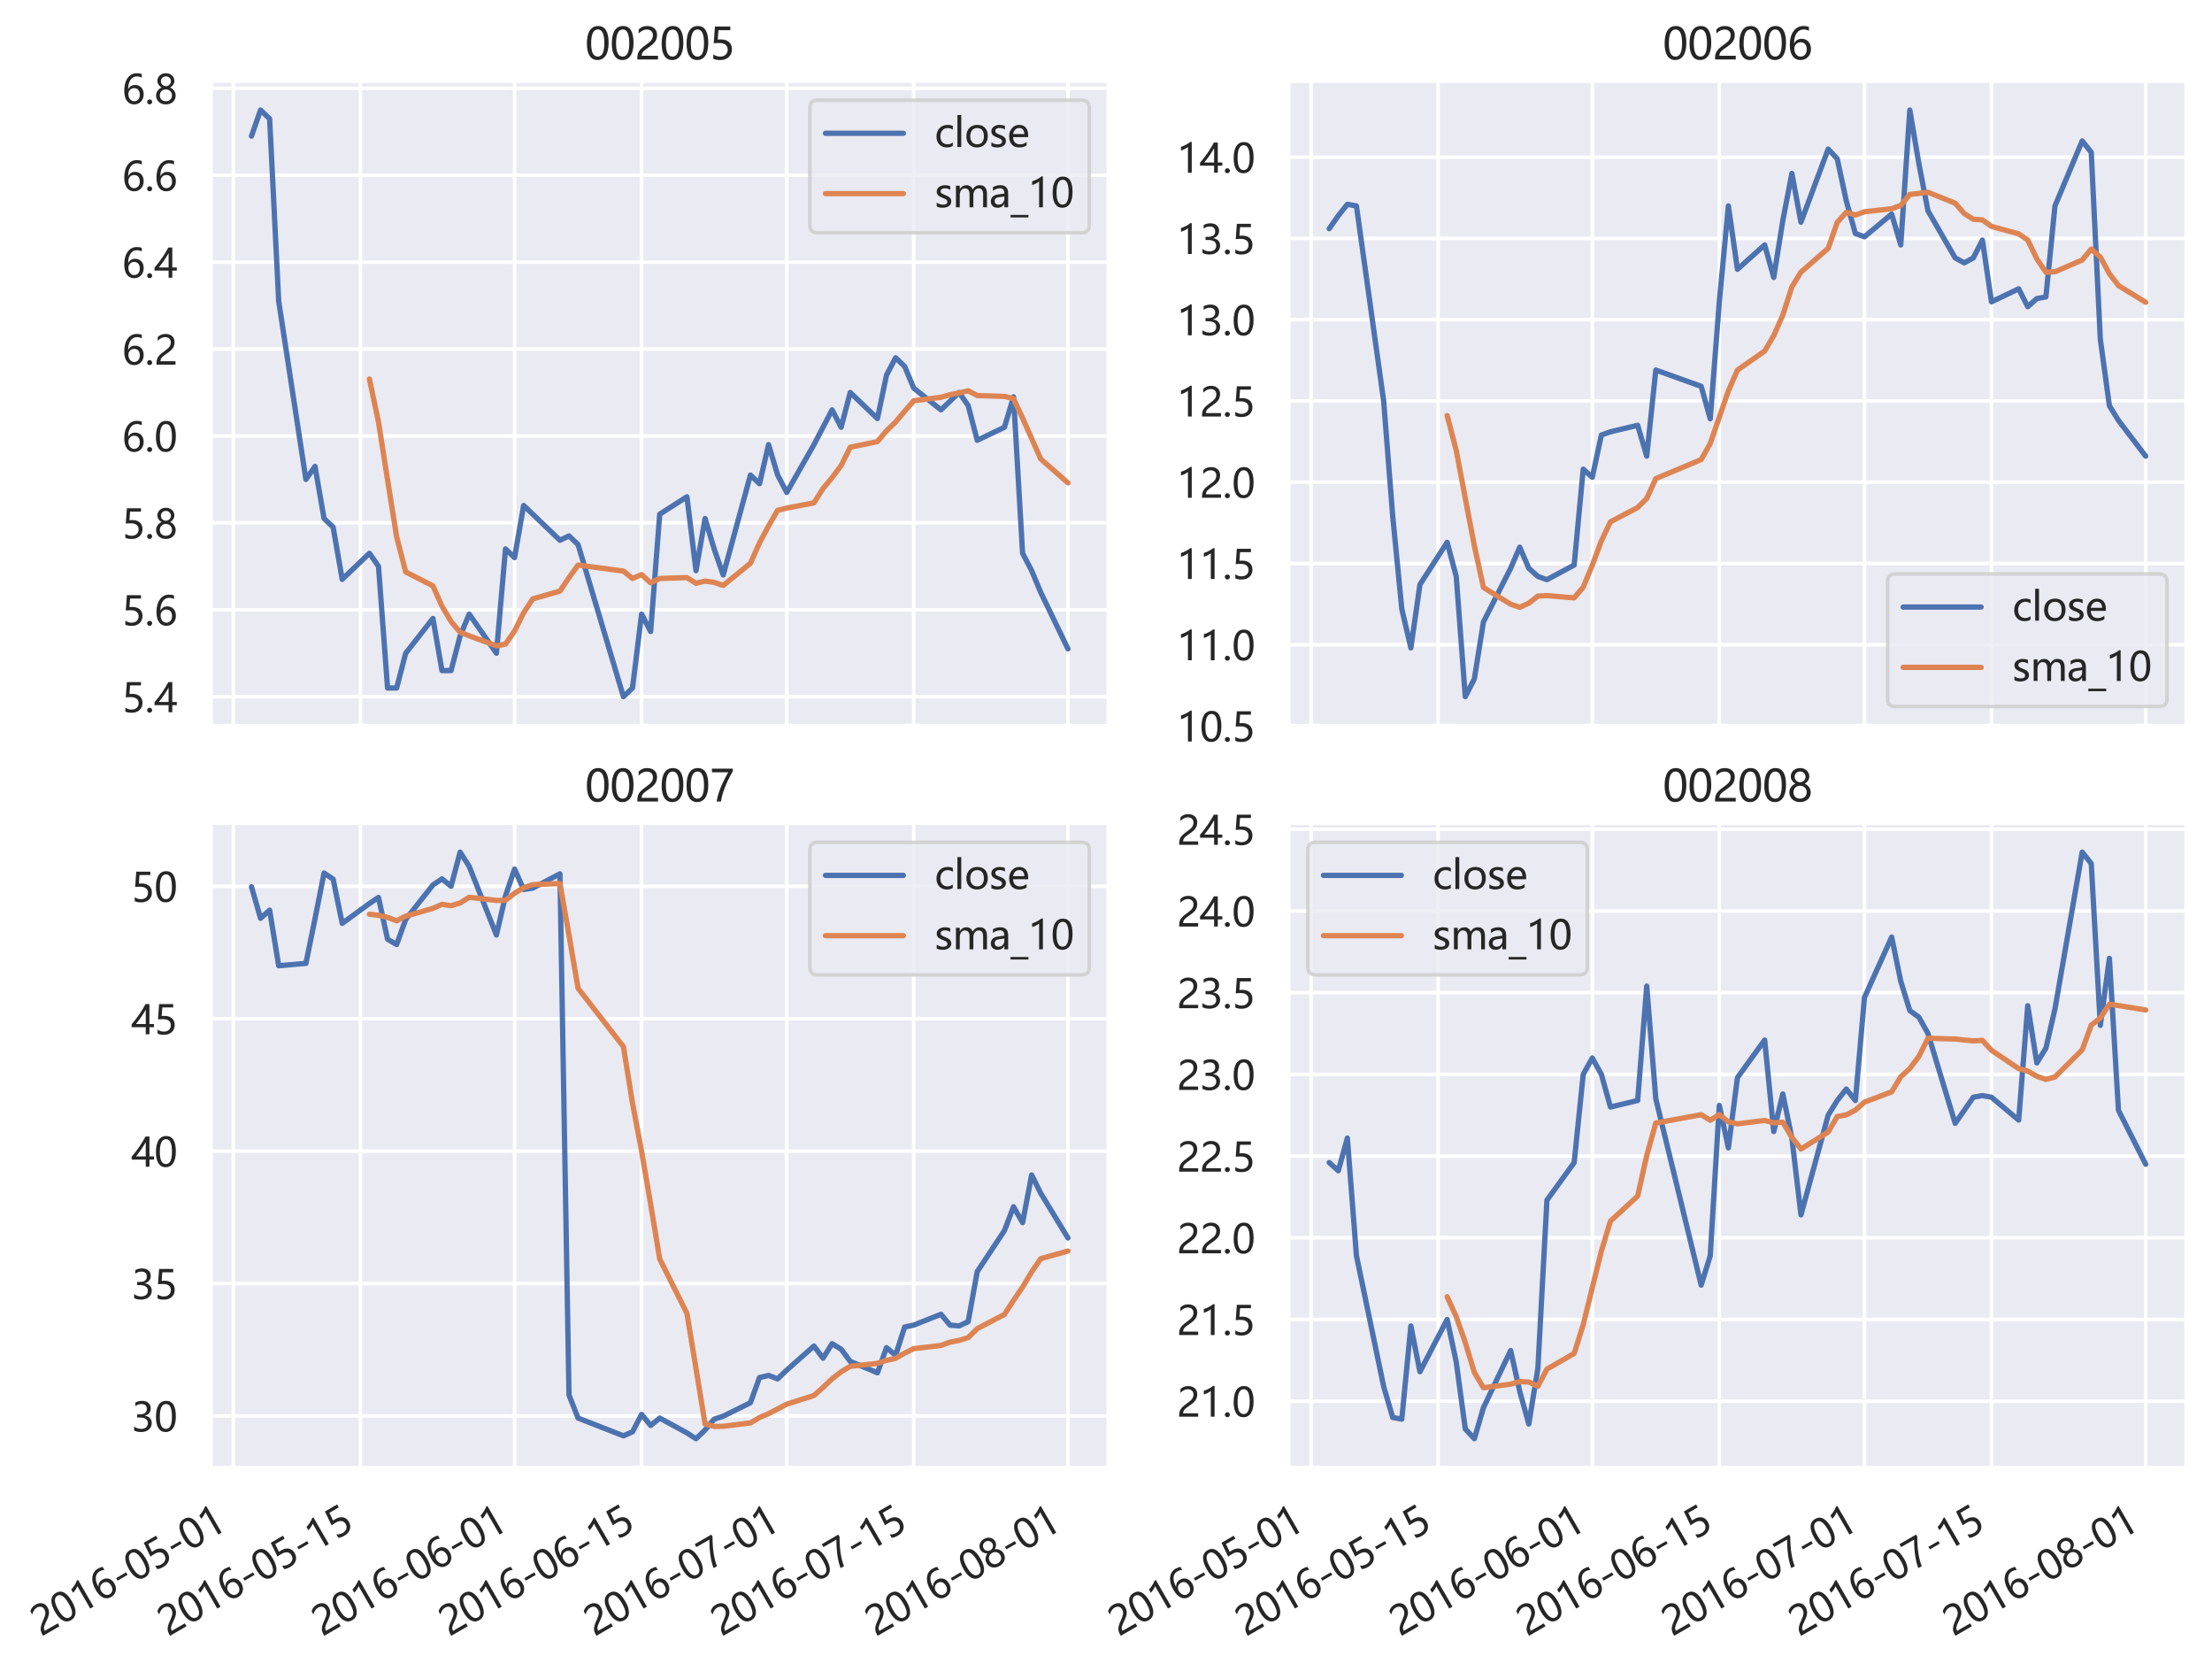 <?xml version="1.0" encoding="utf-8" standalone="no"?>
<!DOCTYPE svg PUBLIC "-//W3C//DTD SVG 1.1//EN"
  "http://www.w3.org/Graphics/SVG/1.1/DTD/svg11.dtd">
<svg xmlns:xlink="http://www.w3.org/1999/xlink" width="624.692pt" height="471.717pt" viewBox="0 0 624.692 471.717" xmlns="http://www.w3.org/2000/svg" version="1.1">
 <defs>
  <style type="text/css">*{stroke-linejoin: round; stroke-linecap: butt}</style>
 </defs>
 <g id="figure_1">
  <g id="patch_1">
   <path d="M 0 471.717 
L 624.692 471.717 
L 624.692 0 
L 0 0 
z
" style="fill: #ffffff"/>
  </g>
  <g id="axes_1">
   <g id="patch_2">
    <path d="M 59.492 204.969 
L 313.129 204.969 
L 313.129 22.793 
L 59.492 22.793 
z
" style="fill: #eaeaf2"/>
   </g>
   <g id="matplotlib.axis_1">
    <g id="xtick_1">
     <g id="line2d_1">
      <path d="M 65.897 204.969 
L 65.897 22.793 
" clip-path="url(#pe339f5c000)" style="fill: none; stroke: #ffffff; stroke-linecap: round"/>
     </g>
    </g>
    <g id="xtick_2">
     <g id="line2d_2">
      <path d="M 101.765 204.969 
L 101.765 22.793 
" clip-path="url(#pe339f5c000)" style="fill: none; stroke: #ffffff; stroke-linecap: round"/>
     </g>
    </g>
    <g id="xtick_3">
     <g id="line2d_3">
      <path d="M 145.319 204.969 
L 145.319 22.793 
" clip-path="url(#pe339f5c000)" style="fill: none; stroke: #ffffff; stroke-linecap: round"/>
     </g>
    </g>
    <g id="xtick_4">
     <g id="line2d_4">
      <path d="M 181.186 204.969 
L 181.186 22.793 
" clip-path="url(#pe339f5c000)" style="fill: none; stroke: #ffffff; stroke-linecap: round"/>
     </g>
    </g>
    <g id="xtick_5">
     <g id="line2d_5">
      <path d="M 222.178 204.969 
L 222.178 22.793 
" clip-path="url(#pe339f5c000)" style="fill: none; stroke: #ffffff; stroke-linecap: round"/>
     </g>
    </g>
    <g id="xtick_6">
     <g id="line2d_6">
      <path d="M 258.046 204.969 
L 258.046 22.793 
" clip-path="url(#pe339f5c000)" style="fill: none; stroke: #ffffff; stroke-linecap: round"/>
     </g>
    </g>
    <g id="xtick_7">
     <g id="line2d_7">
      <path d="M 301.6 204.969 
L 301.6 22.793 
" clip-path="url(#pe339f5c000)" style="fill: none; stroke: #ffffff; stroke-linecap: round"/>
     </g>
    </g>
    <g id="xtick_8"/>
    <g id="xtick_9"/>
    <g id="xtick_10"/>
    <g id="xtick_11"/>
    <g id="xtick_12"/>
   </g>
   <g id="matplotlib.axis_2">
    <g id="ytick_1">
     <g id="line2d_8">
      <path d="M 59.492 196.688 
L 313.129 196.688 
" clip-path="url(#pe339f5c000)" style="fill: none; stroke: #ffffff; stroke-linecap: round"/>
     </g>
     <g id="text_1">
      <!-- 5.4 -->
      <g style="fill: #262626" transform="translate(34.443 201.085)scale(0.11 -0.11)">
       <defs>
        <path id="MicrosoftYaHei-35" d="M 3294 1494 
Q 3294 784 2823 350 
Q 2353 -84 1559 -84 
Q 878 -84 544 119 
L 544 744 
Q 1034 425 1544 425 
Q 2050 425 2361 704 
Q 2672 984 2672 1447 
Q 2672 1909 2348 2167 
Q 2025 2425 1434 2425 
Q 978 2425 613 2384 
L 791 4841 
L 3053 4841 
L 3053 4303 
L 1306 4303 
L 1206 2931 
L 1647 2950 
Q 2416 2950 2855 2567 
Q 3294 2184 3294 1494 
z
" transform="scale(0.016)"/>
        <path id="MicrosoftYaHei-2e" d="M 372 322 
Q 372 491 487 606 
Q 603 722 775 722 
Q 950 722 1065 605 
Q 1181 488 1181 322 
Q 1181 159 1065 42 
Q 950 -75 772 -75 
Q 600 -75 486 42 
Q 372 159 372 322 
z
" transform="scale(0.016)"/>
        <path id="MicrosoftYaHei-34" d="M 2906 4841 
L 2906 1644 
L 3631 1644 
L 3631 1138 
L 2906 1138 
L 2906 0 
L 2313 0 
L 2313 1138 
L 53 1138 
L 53 1616 
Q 656 2294 1265 3178 
Q 1875 4063 2272 4841 
L 2906 4841 
z
M 741 1644 
L 2313 1644 
L 2313 3950 
Q 1988 3366 1616 2817 
Q 1244 2269 741 1644 
z
" transform="scale(0.016)"/>
       </defs>
       <use xlink:href="#MicrosoftYaHei-35"/>
       <use xlink:href="#MicrosoftYaHei-2e" x="58.643"/>
       <use xlink:href="#MicrosoftYaHei-34" x="82.715"/>
      </g>
     </g>
    </g>
    <g id="ytick_2">
     <g id="line2d_9">
      <path d="M 59.492 172.153 
L 313.129 172.153 
" clip-path="url(#pe339f5c000)" style="fill: none; stroke: #ffffff; stroke-linecap: round"/>
     </g>
     <g id="text_2">
      <!-- 5.6 -->
      <g style="fill: #262626" transform="translate(34.443 176.549)scale(0.11 -0.11)">
       <defs>
        <path id="MicrosoftYaHei-36" d="M 3181 4219 
Q 2803 4413 2391 4413 
Q 1763 4413 1381 3866 
Q 1000 3319 994 2372 
L 1009 2372 
Q 1353 3038 2106 3038 
Q 2734 3038 3109 2628 
Q 3484 2219 3484 1541 
Q 3484 831 3051 375 
Q 2619 -81 1947 -81 
Q 1209 -81 789 495 
Q 369 1072 369 2131 
Q 369 3413 920 4167 
Q 1472 4922 2372 4922 
Q 2888 4922 3181 4781 
L 3181 4219 
z
M 1031 1584 
Q 1031 1106 1286 765 
Q 1541 425 1963 425 
Q 2363 425 2613 719 
Q 2863 1013 2863 1475 
Q 2863 1975 2627 2253 
Q 2391 2531 1956 2531 
Q 1544 2531 1287 2250 
Q 1031 1969 1031 1584 
z
" transform="scale(0.016)"/>
       </defs>
       <use xlink:href="#MicrosoftYaHei-35"/>
       <use xlink:href="#MicrosoftYaHei-2e" x="58.643"/>
       <use xlink:href="#MicrosoftYaHei-36" x="82.715"/>
      </g>
     </g>
    </g>
    <g id="ytick_3">
     <g id="line2d_10">
      <path d="M 59.492 147.617 
L 313.129 147.617 
" clip-path="url(#pe339f5c000)" style="fill: none; stroke: #ffffff; stroke-linecap: round"/>
     </g>
     <g id="text_3">
      <!-- 5.8 -->
      <g style="fill: #262626" transform="translate(34.443 152.014)scale(0.11 -0.11)">
       <defs>
        <path id="MicrosoftYaHei-38" d="M 306 1350 
Q 306 1769 556 2122 
Q 806 2475 1200 2625 
Q 884 2803 700 3081 
Q 516 3359 516 3684 
Q 516 4028 692 4312 
Q 869 4597 1183 4759 
Q 1497 4922 1875 4922 
Q 2256 4922 2572 4761 
Q 2888 4600 3063 4315 
Q 3238 4031 3238 3684 
Q 3238 3366 3058 3086 
Q 2878 2806 2559 2625 
Q 2953 2472 3200 2119 
Q 3447 1766 3447 1350 
Q 3447 938 3250 611 
Q 3053 284 2690 103 
Q 2328 -78 1875 -78 
Q 1425 -78 1065 103 
Q 706 284 506 612 
Q 306 941 306 1350 
z
M 906 1378 
Q 906 947 1172 687 
Q 1438 428 1878 428 
Q 2309 428 2582 692 
Q 2856 956 2856 1378 
Q 2856 1778 2579 2051 
Q 2303 2325 1878 2325 
Q 1456 2325 1181 2058 
Q 906 1791 906 1378 
z
M 1081 3634 
Q 1081 3309 1312 3076 
Q 1544 2844 1878 2844 
Q 2206 2844 2445 3078 
Q 2684 3313 2684 3634 
Q 2684 3963 2454 4191 
Q 2225 4419 1878 4419 
Q 1534 4419 1307 4195 
Q 1081 3972 1081 3634 
z
" transform="scale(0.016)"/>
       </defs>
       <use xlink:href="#MicrosoftYaHei-35"/>
       <use xlink:href="#MicrosoftYaHei-2e" x="58.643"/>
       <use xlink:href="#MicrosoftYaHei-38" x="82.715"/>
      </g>
     </g>
    </g>
    <g id="ytick_4">
     <g id="line2d_11">
      <path d="M 59.492 123.082 
L 313.129 123.082 
" clip-path="url(#pe339f5c000)" style="fill: none; stroke: #ffffff; stroke-linecap: round"/>
     </g>
     <g id="text_4">
      <!-- 6.0 -->
      <g style="fill: #262626" transform="translate(34.443 127.478)scale(0.11 -0.11)">
       <defs>
        <path id="MicrosoftYaHei-30" d="M 284 2325 
Q 284 3606 709 4264 
Q 1134 4922 1941 4922 
Q 3478 4922 3478 2441 
Q 3478 1216 3045 567 
Q 2613 -81 1831 -81 
Q 1094 -81 689 534 
Q 284 1150 284 2325 
z
M 909 2353 
Q 909 425 1888 425 
Q 2850 425 2850 2384 
Q 2850 4413 1906 4413 
Q 909 4413 909 2353 
z
" transform="scale(0.016)"/>
       </defs>
       <use xlink:href="#MicrosoftYaHei-36"/>
       <use xlink:href="#MicrosoftYaHei-2e" x="58.643"/>
       <use xlink:href="#MicrosoftYaHei-30" x="82.715"/>
      </g>
     </g>
    </g>
    <g id="ytick_5">
     <g id="line2d_12">
      <path d="M 59.492 98.546 
L 313.129 98.546 
" clip-path="url(#pe339f5c000)" style="fill: none; stroke: #ffffff; stroke-linecap: round"/>
     </g>
     <g id="text_5">
      <!-- 6.2 -->
      <g style="fill: #262626" transform="translate(34.443 102.943)scale(0.11 -0.11)">
       <defs>
        <path id="MicrosoftYaHei-32" d="M 2666 3572 
Q 2666 3963 2419 4186 
Q 2172 4409 1747 4409 
Q 1447 4409 1140 4256 
Q 834 4103 569 3819 
L 569 4413 
Q 806 4659 1107 4790 
Q 1409 4922 1816 4922 
Q 2472 4922 2872 4570 
Q 3272 4219 3272 3619 
Q 3272 3084 3026 2693 
Q 2781 2303 2188 1894 
Q 1581 1475 1376 1294 
Q 1172 1113 1090 947 
Q 1009 781 1009 544 
L 3416 544 
L 3416 0 
L 372 0 
L 372 241 
Q 372 659 486 951 
Q 600 1244 862 1520 
Q 1125 1797 1681 2184 
Q 2250 2584 2458 2886 
Q 2666 3188 2666 3572 
z
" transform="scale(0.016)"/>
       </defs>
       <use xlink:href="#MicrosoftYaHei-36"/>
       <use xlink:href="#MicrosoftYaHei-2e" x="58.643"/>
       <use xlink:href="#MicrosoftYaHei-32" x="82.715"/>
      </g>
     </g>
    </g>
    <g id="ytick_6">
     <g id="line2d_13">
      <path d="M 59.492 74.011 
L 313.129 74.011 
" clip-path="url(#pe339f5c000)" style="fill: none; stroke: #ffffff; stroke-linecap: round"/>
     </g>
     <g id="text_6">
      <!-- 6.4 -->
      <g style="fill: #262626" transform="translate(34.443 78.407)scale(0.11 -0.11)">
       <use xlink:href="#MicrosoftYaHei-36"/>
       <use xlink:href="#MicrosoftYaHei-2e" x="58.643"/>
       <use xlink:href="#MicrosoftYaHei-34" x="82.715"/>
      </g>
     </g>
    </g>
    <g id="ytick_7">
     <g id="line2d_14">
      <path d="M 59.492 49.475 
L 313.129 49.475 
" clip-path="url(#pe339f5c000)" style="fill: none; stroke: #ffffff; stroke-linecap: round"/>
     </g>
     <g id="text_7">
      <!-- 6.6 -->
      <g style="fill: #262626" transform="translate(34.443 53.872)scale(0.11 -0.11)">
       <use xlink:href="#MicrosoftYaHei-36"/>
       <use xlink:href="#MicrosoftYaHei-2e" x="58.643"/>
       <use xlink:href="#MicrosoftYaHei-36" x="82.715"/>
      </g>
     </g>
    </g>
    <g id="ytick_8">
     <g id="line2d_15">
      <path d="M 59.492 24.939 
L 313.129 24.939 
" clip-path="url(#pe339f5c000)" style="fill: none; stroke: #ffffff; stroke-linecap: round"/>
     </g>
     <g id="text_8">
      <!-- 6.8 -->
      <g style="fill: #262626" transform="translate(34.443 29.336)scale(0.11 -0.11)">
       <use xlink:href="#MicrosoftYaHei-36"/>
       <use xlink:href="#MicrosoftYaHei-2e" x="58.643"/>
       <use xlink:href="#MicrosoftYaHei-38" x="82.715"/>
      </g>
     </g>
    </g>
   </g>
   <g id="line2d_16">
    <path d="M 71.021 38.434 
L 73.583 31.073 
L 76.145 33.527 
L 78.707 85.052 
L 86.393 135.35 
L 88.955 131.669 
L 91.517 146.391 
L 94.079 148.844 
L 96.641 163.565 
L 104.327 156.205 
L 106.889 159.885 
L 109.451 194.235 
L 112.013 194.235 
L 114.575 184.421 
L 122.261 174.606 
L 124.823 189.328 
L 127.385 189.328 
L 129.947 179.514 
L 132.509 173.38 
L 140.195 184.421 
L 142.757 154.978 
L 145.319 157.432 
L 147.881 142.71 
L 150.443 145.164 
L 158.129 152.524 
L 160.691 151.298 
L 163.253 153.751 
L 176.062 196.688 
L 178.624 194.235 
L 181.186 173.38 
L 183.748 178.287 
L 186.31 145.164 
L 193.996 140.257 
L 196.558 161.112 
L 199.12 146.391 
L 201.682 154.978 
L 204.244 162.339 
L 211.93 134.123 
L 214.492 136.576 
L 217.054 125.535 
L 219.616 134.123 
L 222.178 139.03 
L 229.864 125.535 
L 232.426 120.628 
L 234.988 115.721 
L 237.55 120.628 
L 240.112 110.814 
L 247.798 118.175 
L 250.36 105.907 
L 252.922 101 
L 255.484 103.453 
L 258.046 109.587 
L 265.732 115.721 
L 268.294 113.267 
L 270.856 110.814 
L 273.418 114.494 
L 275.98 124.308 
L 283.666 120.628 
L 286.228 112.041 
L 288.79 156.205 
L 291.352 161.112 
L 293.914 167.246 
L 301.6 183.194 
" clip-path="url(#pe339f5c000)" style="fill: none; stroke: #4c72b0; stroke-width: 1.5; stroke-linecap: round"/>
   </g>
   <g id="line2d_17">
    <path d="M 104.327 107.011 
L 106.889 119.156 
L 109.451 135.472 
L 112.013 151.543 
L 114.575 161.48 
L 122.261 165.406 
L 124.823 171.171 
L 127.385 175.465 
L 129.947 178.532 
L 132.509 179.514 
L 140.195 182.335 
L 142.757 181.844 
L 145.319 178.164 
L 147.881 173.012 
L 150.443 169.086 
L 158.129 166.878 
L 160.691 163.075 
L 163.253 159.517 
L 176.062 161.235 
L 178.624 163.32 
L 181.186 162.216 
L 183.748 164.547 
L 186.31 163.32 
L 193.996 163.075 
L 196.558 164.67 
L 199.12 164.056 
L 201.682 164.424 
L 204.244 165.283 
L 211.93 159.026 
L 214.492 153.26 
L 217.054 148.476 
L 219.616 144.06 
L 222.178 143.446 
L 229.864 141.974 
L 232.426 137.926 
L 234.988 134.859 
L 237.55 131.424 
L 240.112 126.271 
L 247.798 124.677 
L 250.36 121.61 
L 252.922 119.156 
L 255.484 116.089 
L 258.046 113.145 
L 265.732 112.163 
L 268.294 111.427 
L 270.856 110.937 
L 273.418 110.323 
L 275.98 111.673 
L 283.666 111.918 
L 286.228 112.531 
L 288.79 118.052 
L 291.352 123.818 
L 293.914 129.584 
L 301.6 136.331 
" clip-path="url(#pe339f5c000)" style="fill: none; stroke: #dd8452; stroke-width: 1.5; stroke-linecap: round"/>
   </g>
   <g id="patch_3">
    <path d="M 59.492 204.969 
L 59.492 22.793 
" style="fill: none; stroke: #ffffff; stroke-width: 1.25; stroke-linejoin: miter; stroke-linecap: square"/>
   </g>
   <g id="patch_4">
    <path d="M 313.129 204.969 
L 313.129 22.793 
" style="fill: none; stroke: #ffffff; stroke-width: 1.25; stroke-linejoin: miter; stroke-linecap: square"/>
   </g>
   <g id="patch_5">
    <path d="M 59.492 204.969 
L 313.129 204.969 
" style="fill: none; stroke: #ffffff; stroke-width: 1.25; stroke-linejoin: miter; stroke-linecap: square"/>
   </g>
   <g id="patch_6">
    <path d="M 59.492 22.793 
L 313.129 22.793 
" style="fill: none; stroke: #ffffff; stroke-width: 1.25; stroke-linejoin: miter; stroke-linecap: square"/>
   </g>
   <g id="text_9">
    <!-- 002005 -->
    <g style="fill: #262626" transform="translate(165.2 16.793)scale(0.12 -0.12)">
     <use xlink:href="#MicrosoftYaHei-30"/>
     <use xlink:href="#MicrosoftYaHei-30" x="58.643"/>
     <use xlink:href="#MicrosoftYaHei-32" x="117.285"/>
     <use xlink:href="#MicrosoftYaHei-30" x="175.928"/>
     <use xlink:href="#MicrosoftYaHei-30" x="234.57"/>
     <use xlink:href="#MicrosoftYaHei-35" x="293.213"/>
    </g>
   </g>
   <g id="legend_1">
    <g id="patch_7">
     <path d="M 230.916 65.722 
L 305.429 65.722 
Q 307.629 65.722 307.629 63.522 
L 307.629 30.492 
Q 307.629 28.293 305.429 28.293 
L 230.916 28.293 
Q 228.716 28.293 228.716 30.492 
L 228.716 63.522 
Q 228.716 65.722 230.916 65.722 
z
" style="fill: #eaeaf2; opacity: 0.8; stroke: #cccccc; stroke-linejoin: miter"/>
    </g>
    <g id="line2d_18">
     <path d="M 233.116 37.636 
L 244.116 37.636 
L 255.116 37.636 
" style="fill: none; stroke: #4c72b0; stroke-width: 1.5; stroke-linecap: round"/>
    </g>
    <g id="text_10">
     <!-- close -->
     <g style="fill: #262626" transform="translate(263.916 41.486)scale(0.11 -0.11)">
      <defs>
       <path id="MicrosoftYaHei-63" d="M 2934 156 
Q 2538 -81 1978 -81 
Q 1228 -81 772 400 
Q 316 881 316 1647 
Q 316 2497 808 3017 
Q 1300 3538 2125 3538 
Q 2600 3538 2938 3369 
L 2938 2763 
Q 2572 3031 2125 3031 
Q 1600 3031 1270 2667 
Q 941 2303 941 1697 
Q 941 1100 1252 762 
Q 1563 425 2091 425 
Q 2538 425 2934 719 
L 2934 156 
z
" transform="scale(0.016)"/>
       <path id="MicrosoftYaHei-6c" d="M 544 0 
L 544 5116 
L 1156 5116 
L 1156 0 
L 544 0 
z
" transform="scale(0.016)"/>
       <path id="MicrosoftYaHei-6f" d="M 316 1691 
Q 316 2547 794 3042 
Q 1272 3538 2091 3538 
Q 2869 3538 3311 3061 
Q 3753 2584 3753 1744 
Q 3753 925 3281 422 
Q 2809 -81 2016 -81 
Q 1241 -81 778 406 
Q 316 894 316 1691 
z
M 941 1709 
Q 941 1113 1242 769 
Q 1544 425 2053 425 
Q 2578 425 2853 761 
Q 3128 1097 3128 1725 
Q 3128 2356 2853 2693 
Q 2578 3031 2053 3031 
Q 1538 3031 1239 2678 
Q 941 2325 941 1709 
z
" transform="scale(0.016)"/>
       <path id="MicrosoftYaHei-73" d="M 353 747 
Q 816 413 1350 413 
Q 2066 413 2066 881 
Q 2066 1081 1909 1211 
Q 1753 1341 1275 1519 
Q 700 1750 528 1976 
Q 356 2203 356 2525 
Q 356 2984 745 3261 
Q 1134 3538 1703 3538 
Q 2144 3538 2522 3384 
L 2522 2794 
Q 2134 3044 1644 3044 
Q 1350 3044 1165 2916 
Q 981 2788 981 2578 
Q 981 2372 1114 2256 
Q 1247 2141 1703 1959 
Q 2281 1744 2484 1512 
Q 2688 1281 2688 941 
Q 2688 466 2298 192 
Q 1909 -81 1291 -81 
Q 753 -81 353 122 
L 353 747 
z
" transform="scale(0.016)"/>
       <path id="MicrosoftYaHei-65" d="M 3363 1572 
L 944 1572 
Q 959 1019 1246 717 
Q 1534 416 2050 416 
Q 2631 416 3116 788 
L 3116 241 
Q 2659 -81 1906 -81 
Q 1156 -81 736 394 
Q 316 869 316 1713 
Q 316 2506 777 3022 
Q 1238 3538 1922 3538 
Q 2600 3538 2981 3102 
Q 3363 2666 3363 1881 
L 3363 1572 
z
M 2750 2063 
Q 2747 2531 2528 2787 
Q 2309 3044 1913 3044 
Q 1547 3044 1280 2772 
Q 1013 2500 944 2063 
L 2750 2063 
z
" transform="scale(0.016)"/>
      </defs>
      <use xlink:href="#MicrosoftYaHei-63"/>
      <use xlink:href="#MicrosoftYaHei-6c" x="50.146"/>
      <use xlink:href="#MicrosoftYaHei-6f" x="76.758"/>
      <use xlink:href="#MicrosoftYaHei-73" x="140.332"/>
      <use xlink:href="#MicrosoftYaHei-65" x="186.621"/>
     </g>
    </g>
    <g id="line2d_19">
     <path d="M 233.116 54.663 
L 244.116 54.663 
L 255.116 54.663 
" style="fill: none; stroke: #dd8452; stroke-width: 1.5; stroke-linecap: round"/>
    </g>
    <g id="text_11">
     <!-- sma_10 -->
     <g style="fill: #262626" transform="translate(263.916 58.513)scale(0.11 -0.11)">
      <defs>
       <path id="MicrosoftYaHei-6d" d="M 5522 0 
L 4909 0 
L 4909 1984 
Q 4909 2547 4734 2789 
Q 4559 3031 4159 3031 
Q 3822 3031 3581 2715 
Q 3341 2400 3341 1969 
L 3341 0 
L 2728 0 
L 2728 2047 
Q 2728 3031 1969 3031 
Q 1619 3031 1389 2731 
Q 1159 2431 1159 1966 
L 1159 0 
L 547 0 
L 547 3456 
L 1159 3456 
L 1159 2909 
L 1172 2909 
Q 1541 3538 2250 3538 
Q 2597 3538 2862 3347 
Q 3128 3156 3231 2831 
Q 3616 3538 4381 3538 
Q 5522 3538 5522 2131 
L 5522 0 
z
" transform="scale(0.016)"/>
       <path id="MicrosoftYaHei-61" d="M 628 3216 
Q 1144 3538 1819 3538 
Q 3069 3538 3069 2225 
L 3069 0 
L 2463 0 
L 2463 534 
L 2447 534 
Q 2088 -81 1388 -81 
Q 884 -81 587 191 
Q 291 463 291 925 
Q 291 1894 1438 2053 
L 2463 2197 
Q 2463 3044 1763 3044 
Q 1141 3044 628 2625 
L 628 3216 
z
M 1653 1625 
Q 1228 1569 1067 1412 
Q 906 1256 906 975 
Q 906 728 1081 572 
Q 1256 416 1544 416 
Q 1944 416 2203 697 
Q 2463 978 2463 1403 
L 2463 1734 
L 1653 1625 
z
" transform="scale(0.016)"/>
       <path id="MicrosoftYaHei-5f" d="M 2869 -1634 
L 0 -1634 
L 0 -1231 
L 2869 -1231 
L 2869 -1634 
z
" transform="scale(0.016)"/>
       <path id="MicrosoftYaHei-31" d="M 1781 0 
L 1781 4141 
Q 1638 3997 1295 3819 
Q 953 3641 663 3569 
L 663 4169 
Q 1047 4275 1484 4508 
Q 1922 4741 2156 4947 
L 2388 4947 
L 2388 0 
L 1781 0 
z
" transform="scale(0.016)"/>
      </defs>
      <use xlink:href="#MicrosoftYaHei-73"/>
      <use xlink:href="#MicrosoftYaHei-6d" x="46.289"/>
      <use xlink:href="#MicrosoftYaHei-61" x="139.99"/>
      <use xlink:href="#MicrosoftYaHei-5f" x="195.264"/>
      <use xlink:href="#MicrosoftYaHei-31" x="240.088"/>
      <use xlink:href="#MicrosoftYaHei-30" x="298.73"/>
     </g>
    </g>
   </g>
  </g>
  <g id="axes_2">
   <g id="patch_8">
    <path d="M 363.856 204.969 
L 617.492 204.969 
L 617.492 22.793 
L 363.856 22.793 
z
" style="fill: #eaeaf2"/>
   </g>
   <g id="matplotlib.axis_3">
    <g id="xtick_13">
     <g id="line2d_20">
      <path d="M 370.261 204.969 
L 370.261 22.793 
" clip-path="url(#p3626431c07)" style="fill: none; stroke: #ffffff; stroke-linecap: round"/>
     </g>
    </g>
    <g id="xtick_14">
     <g id="line2d_21">
      <path d="M 406.129 204.969 
L 406.129 22.793 
" clip-path="url(#p3626431c07)" style="fill: none; stroke: #ffffff; stroke-linecap: round"/>
     </g>
    </g>
    <g id="xtick_15">
     <g id="line2d_22">
      <path d="M 449.682 204.969 
L 449.682 22.793 
" clip-path="url(#p3626431c07)" style="fill: none; stroke: #ffffff; stroke-linecap: round"/>
     </g>
    </g>
    <g id="xtick_16">
     <g id="line2d_23">
      <path d="M 485.55 204.969 
L 485.55 22.793 
" clip-path="url(#p3626431c07)" style="fill: none; stroke: #ffffff; stroke-linecap: round"/>
     </g>
    </g>
    <g id="xtick_17">
     <g id="line2d_24">
      <path d="M 526.542 204.969 
L 526.542 22.793 
" clip-path="url(#p3626431c07)" style="fill: none; stroke: #ffffff; stroke-linecap: round"/>
     </g>
    </g>
    <g id="xtick_18">
     <g id="line2d_25">
      <path d="M 562.41 204.969 
L 562.41 22.793 
" clip-path="url(#p3626431c07)" style="fill: none; stroke: #ffffff; stroke-linecap: round"/>
     </g>
    </g>
    <g id="xtick_19">
     <g id="line2d_26">
      <path d="M 605.963 204.969 
L 605.963 22.793 
" clip-path="url(#p3626431c07)" style="fill: none; stroke: #ffffff; stroke-linecap: round"/>
     </g>
    </g>
    <g id="xtick_20"/>
    <g id="xtick_21"/>
    <g id="xtick_22"/>
    <g id="xtick_23"/>
    <g id="xtick_24"/>
   </g>
   <g id="matplotlib.axis_4">
    <g id="ytick_9">
     <g id="line2d_27">
      <path d="M 363.856 204.946 
L 617.492 204.946 
" clip-path="url(#p3626431c07)" style="fill: none; stroke: #ffffff; stroke-linecap: round"/>
     </g>
     <g id="text_12">
      <!-- 10.5 -->
      <g style="fill: #262626" transform="translate(332.356 209.343)scale(0.11 -0.11)">
       <use xlink:href="#MicrosoftYaHei-31"/>
       <use xlink:href="#MicrosoftYaHei-30" x="58.643"/>
       <use xlink:href="#MicrosoftYaHei-2e" x="117.285"/>
       <use xlink:href="#MicrosoftYaHei-35" x="141.357"/>
      </g>
     </g>
    </g>
    <g id="ytick_10">
     <g id="line2d_28">
      <path d="M 363.856 182.008 
L 617.492 182.008 
" clip-path="url(#p3626431c07)" style="fill: none; stroke: #ffffff; stroke-linecap: round"/>
     </g>
     <g id="text_13">
      <!-- 11.0 -->
      <g style="fill: #262626" transform="translate(332.356 186.404)scale(0.11 -0.11)">
       <use xlink:href="#MicrosoftYaHei-31"/>
       <use xlink:href="#MicrosoftYaHei-31" x="58.643"/>
       <use xlink:href="#MicrosoftYaHei-2e" x="117.285"/>
       <use xlink:href="#MicrosoftYaHei-30" x="141.357"/>
      </g>
     </g>
    </g>
    <g id="ytick_11">
     <g id="line2d_29">
      <path d="M 363.856 159.07 
L 617.492 159.07 
" clip-path="url(#p3626431c07)" style="fill: none; stroke: #ffffff; stroke-linecap: round"/>
     </g>
     <g id="text_14">
      <!-- 11.5 -->
      <g style="fill: #262626" transform="translate(332.356 163.466)scale(0.11 -0.11)">
       <use xlink:href="#MicrosoftYaHei-31"/>
       <use xlink:href="#MicrosoftYaHei-31" x="58.643"/>
       <use xlink:href="#MicrosoftYaHei-2e" x="117.285"/>
       <use xlink:href="#MicrosoftYaHei-35" x="141.357"/>
      </g>
     </g>
    </g>
    <g id="ytick_12">
     <g id="line2d_30">
      <path d="M 363.856 136.131 
L 617.492 136.131 
" clip-path="url(#p3626431c07)" style="fill: none; stroke: #ffffff; stroke-linecap: round"/>
     </g>
     <g id="text_15">
      <!-- 12.0 -->
      <g style="fill: #262626" transform="translate(332.356 140.528)scale(0.11 -0.11)">
       <use xlink:href="#MicrosoftYaHei-31"/>
       <use xlink:href="#MicrosoftYaHei-32" x="58.643"/>
       <use xlink:href="#MicrosoftYaHei-2e" x="117.285"/>
       <use xlink:href="#MicrosoftYaHei-30" x="141.357"/>
      </g>
     </g>
    </g>
    <g id="ytick_13">
     <g id="line2d_31">
      <path d="M 363.856 113.193 
L 617.492 113.193 
" clip-path="url(#p3626431c07)" style="fill: none; stroke: #ffffff; stroke-linecap: round"/>
     </g>
     <g id="text_16">
      <!-- 12.5 -->
      <g style="fill: #262626" transform="translate(332.356 117.589)scale(0.11 -0.11)">
       <use xlink:href="#MicrosoftYaHei-31"/>
       <use xlink:href="#MicrosoftYaHei-32" x="58.643"/>
       <use xlink:href="#MicrosoftYaHei-2e" x="117.285"/>
       <use xlink:href="#MicrosoftYaHei-35" x="141.357"/>
      </g>
     </g>
    </g>
    <g id="ytick_14">
     <g id="line2d_32">
      <path d="M 363.856 90.254 
L 617.492 90.254 
" clip-path="url(#p3626431c07)" style="fill: none; stroke: #ffffff; stroke-linecap: round"/>
     </g>
     <g id="text_17">
      <!-- 13.0 -->
      <g style="fill: #262626" transform="translate(332.356 94.651)scale(0.11 -0.11)">
       <defs>
        <path id="MicrosoftYaHei-33" d="M 447 809 
Q 944 425 1569 425 
Q 2069 425 2361 670 
Q 2653 916 2653 1328 
Q 2653 2247 1338 2247 
L 934 2247 
L 934 2753 
L 1319 2753 
Q 2484 2753 2484 3616 
Q 2484 4413 1594 4413 
Q 1084 4413 634 4069 
L 634 4647 
Q 1109 4922 1744 4922 
Q 2363 4922 2738 4598 
Q 3113 4275 3113 3759 
Q 3113 2809 2144 2538 
L 2144 2525 
Q 2669 2469 2973 2155 
Q 3278 1841 3278 1372 
Q 3278 719 2808 319 
Q 2338 -81 1556 -81 
Q 869 -81 447 175 
L 447 809 
z
" transform="scale(0.016)"/>
       </defs>
       <use xlink:href="#MicrosoftYaHei-31"/>
       <use xlink:href="#MicrosoftYaHei-33" x="58.643"/>
       <use xlink:href="#MicrosoftYaHei-2e" x="117.285"/>
       <use xlink:href="#MicrosoftYaHei-30" x="141.357"/>
      </g>
     </g>
    </g>
    <g id="ytick_15">
     <g id="line2d_33">
      <path d="M 363.856 67.316 
L 617.492 67.316 
" clip-path="url(#p3626431c07)" style="fill: none; stroke: #ffffff; stroke-linecap: round"/>
     </g>
     <g id="text_18">
      <!-- 13.5 -->
      <g style="fill: #262626" transform="translate(332.356 71.712)scale(0.11 -0.11)">
       <use xlink:href="#MicrosoftYaHei-31"/>
       <use xlink:href="#MicrosoftYaHei-33" x="58.643"/>
       <use xlink:href="#MicrosoftYaHei-2e" x="117.285"/>
       <use xlink:href="#MicrosoftYaHei-35" x="141.357"/>
      </g>
     </g>
    </g>
    <g id="ytick_16">
     <g id="line2d_34">
      <path d="M 363.856 44.378 
L 617.492 44.378 
" clip-path="url(#p3626431c07)" style="fill: none; stroke: #ffffff; stroke-linecap: round"/>
     </g>
     <g id="text_19">
      <!-- 14.0 -->
      <g style="fill: #262626" transform="translate(332.356 48.774)scale(0.11 -0.11)">
       <use xlink:href="#MicrosoftYaHei-31"/>
       <use xlink:href="#MicrosoftYaHei-34" x="58.643"/>
       <use xlink:href="#MicrosoftYaHei-2e" x="117.285"/>
       <use xlink:href="#MicrosoftYaHei-30" x="141.357"/>
      </g>
     </g>
    </g>
   </g>
   <g id="line2d_35">
    <path d="M 375.385 64.563 
L 377.947 60.893 
L 380.509 57.682 
L 383.071 58.141 
L 390.757 113.193 
L 393.319 145.765 
L 395.881 171.915 
L 398.443 182.925 
L 401.005 165.033 
L 408.691 153.106 
L 411.253 162.74 
L 413.815 196.688 
L 416.377 191.642 
L 418.939 175.585 
L 426.624 160.446 
L 429.186 154.482 
L 431.748 160.446 
L 434.31 162.74 
L 436.872 163.657 
L 444.558 159.528 
L 447.12 132.461 
L 449.682 134.755 
L 452.244 122.827 
L 454.806 121.909 
L 462.492 120.074 
L 465.054 128.791 
L 467.616 104.476 
L 480.426 109.064 
L 482.988 118.239 
L 485.55 85.208 
L 488.112 58.141 
L 490.674 76.033 
L 498.36 69.151 
L 500.922 78.326 
L 503.484 62.269 
L 506.046 48.965 
L 508.608 62.728 
L 516.294 42.084 
L 518.856 44.836 
L 521.418 56.764 
L 523.98 65.94 
L 526.542 66.857 
L 534.228 60.434 
L 536.79 69.151 
L 539.352 31.073 
L 541.914 46.213 
L 544.476 59.517 
L 552.162 72.821 
L 554.724 74.197 
L 557.286 72.821 
L 559.848 67.775 
L 562.41 85.208 
L 570.096 81.538 
L 572.658 86.584 
L 575.22 84.29 
L 577.781 83.832 
L 580.343 58.141 
L 588.029 39.79 
L 590.591 43.001 
L 593.153 95.76 
L 595.715 114.569 
L 598.277 118.698 
L 605.963 128.791 
" clip-path="url(#p3626431c07)" style="fill: none; stroke: #4c72b0; stroke-width: 1.5; stroke-linecap: round"/>
   </g>
   <g id="line2d_36">
    <path d="M 408.691 117.322 
L 411.253 127.139 
L 413.815 140.719 
L 416.377 154.115 
L 418.939 165.859 
L 426.624 170.585 
L 429.186 171.456 
L 431.748 170.309 
L 434.31 168.291 
L 436.872 168.153 
L 444.558 168.795 
L 447.12 165.768 
L 449.682 159.574 
L 452.244 152.693 
L 454.806 147.325 
L 462.492 143.288 
L 465.054 140.719 
L 467.616 135.122 
L 480.426 129.754 
L 482.988 125.212 
L 485.55 117.78 
L 488.112 110.348 
L 490.674 104.476 
L 498.36 99.109 
L 500.922 94.75 
L 503.484 88.97 
L 506.046 80.987 
L 508.608 76.812 
L 516.294 70.114 
L 518.856 62.774 
L 521.418 59.93 
L 523.98 60.71 
L 526.542 59.792 
L 534.228 58.92 
L 536.79 58.003 
L 539.352 54.883 
L 541.914 54.608 
L 544.476 54.287 
L 552.162 57.361 
L 554.724 60.297 
L 557.286 61.902 
L 559.848 62.086 
L 562.41 63.921 
L 570.096 66.031 
L 572.658 67.775 
L 575.22 73.096 
L 577.781 76.858 
L 580.343 76.721 
L 588.029 73.418 
L 590.591 70.298 
L 593.153 72.592 
L 595.715 77.271 
L 598.277 80.62 
L 605.963 85.346 
" clip-path="url(#p3626431c07)" style="fill: none; stroke: #dd8452; stroke-width: 1.5; stroke-linecap: round"/>
   </g>
   <g id="patch_9">
    <path d="M 363.856 204.969 
L 363.856 22.793 
" style="fill: none; stroke: #ffffff; stroke-width: 1.25; stroke-linejoin: miter; stroke-linecap: square"/>
   </g>
   <g id="patch_10">
    <path d="M 617.492 204.969 
L 617.492 22.793 
" style="fill: none; stroke: #ffffff; stroke-width: 1.25; stroke-linejoin: miter; stroke-linecap: square"/>
   </g>
   <g id="patch_11">
    <path d="M 363.856 204.969 
L 617.492 204.969 
" style="fill: none; stroke: #ffffff; stroke-width: 1.25; stroke-linejoin: miter; stroke-linecap: square"/>
   </g>
   <g id="patch_12">
    <path d="M 363.856 22.793 
L 617.492 22.793 
" style="fill: none; stroke: #ffffff; stroke-width: 1.25; stroke-linejoin: miter; stroke-linecap: square"/>
   </g>
   <g id="text_20">
    <!-- 002006 -->
    <g style="fill: #262626" transform="translate(469.563 16.793)scale(0.12 -0.12)">
     <use xlink:href="#MicrosoftYaHei-30"/>
     <use xlink:href="#MicrosoftYaHei-30" x="58.643"/>
     <use xlink:href="#MicrosoftYaHei-32" x="117.285"/>
     <use xlink:href="#MicrosoftYaHei-30" x="175.928"/>
     <use xlink:href="#MicrosoftYaHei-30" x="234.57"/>
     <use xlink:href="#MicrosoftYaHei-36" x="293.213"/>
    </g>
   </g>
   <g id="legend_2">
    <g id="patch_13">
     <path d="M 535.279 199.469 
L 609.792 199.469 
Q 611.992 199.469 611.992 197.269 
L 611.992 164.24 
Q 611.992 162.04 609.792 162.04 
L 535.279 162.04 
Q 533.079 162.04 533.079 164.24 
L 533.079 197.269 
Q 533.079 199.469 535.279 199.469 
z
" style="fill: #eaeaf2; opacity: 0.8; stroke: #cccccc; stroke-linejoin: miter"/>
    </g>
    <g id="line2d_37">
     <path d="M 537.479 171.383 
L 548.479 171.383 
L 559.479 171.383 
" style="fill: none; stroke: #4c72b0; stroke-width: 1.5; stroke-linecap: round"/>
    </g>
    <g id="text_21">
     <!-- close -->
     <g style="fill: #262626" transform="translate(568.279 175.233)scale(0.11 -0.11)">
      <use xlink:href="#MicrosoftYaHei-63"/>
      <use xlink:href="#MicrosoftYaHei-6c" x="50.146"/>
      <use xlink:href="#MicrosoftYaHei-6f" x="76.758"/>
      <use xlink:href="#MicrosoftYaHei-73" x="140.332"/>
      <use xlink:href="#MicrosoftYaHei-65" x="186.621"/>
     </g>
    </g>
    <g id="line2d_38">
     <path d="M 537.479 188.411 
L 548.479 188.411 
L 559.479 188.411 
" style="fill: none; stroke: #dd8452; stroke-width: 1.5; stroke-linecap: round"/>
    </g>
    <g id="text_22">
     <!-- sma_10 -->
     <g style="fill: #262626" transform="translate(568.279 192.261)scale(0.11 -0.11)">
      <use xlink:href="#MicrosoftYaHei-73"/>
      <use xlink:href="#MicrosoftYaHei-6d" x="46.289"/>
      <use xlink:href="#MicrosoftYaHei-61" x="139.99"/>
      <use xlink:href="#MicrosoftYaHei-5f" x="195.264"/>
      <use xlink:href="#MicrosoftYaHei-31" x="240.088"/>
      <use xlink:href="#MicrosoftYaHei-30" x="298.73"/>
     </g>
    </g>
   </g>
  </g>
  <g id="axes_3">
   <g id="patch_14">
    <path d="M 59.492 414.473 
L 313.129 414.473 
L 313.129 232.296 
L 59.492 232.296 
z
" style="fill: #eaeaf2"/>
   </g>
   <g id="matplotlib.axis_5">
    <g id="xtick_25">
     <g id="line2d_39">
      <path d="M 65.897 414.473 
L 65.897 232.296 
" clip-path="url(#pa6dd6d3471)" style="fill: none; stroke: #ffffff; stroke-linecap: round"/>
     </g>
     <g id="text_23">
      <!-- 2016-05-01 -->
      <g style="fill: #262626" transform="translate(11.597 462.149)rotate(-30)scale(0.11 -0.11)">
       <defs>
        <path id="MicrosoftYaHei-2d" d="M 2328 1681 
L 488 1681 
L 488 2153 
L 2328 2153 
L 2328 1681 
z
" transform="scale(0.016)"/>
       </defs>
       <use xlink:href="#MicrosoftYaHei-32"/>
       <use xlink:href="#MicrosoftYaHei-30" x="58.643"/>
       <use xlink:href="#MicrosoftYaHei-31" x="117.285"/>
       <use xlink:href="#MicrosoftYaHei-36" x="175.928"/>
       <use xlink:href="#MicrosoftYaHei-2d" x="234.57"/>
       <use xlink:href="#MicrosoftYaHei-30" x="277.832"/>
       <use xlink:href="#MicrosoftYaHei-35" x="336.475"/>
       <use xlink:href="#MicrosoftYaHei-2d" x="395.117"/>
       <use xlink:href="#MicrosoftYaHei-30" x="438.379"/>
       <use xlink:href="#MicrosoftYaHei-31" x="497.021"/>
      </g>
     </g>
    </g>
    <g id="xtick_26">
     <g id="line2d_40">
      <path d="M 101.765 414.473 
L 101.765 232.296 
" clip-path="url(#pa6dd6d3471)" style="fill: none; stroke: #ffffff; stroke-linecap: round"/>
     </g>
     <g id="text_24">
      <!-- 2016-05-15 -->
      <g style="fill: #262626" transform="translate(47.464 462.149)rotate(-30)scale(0.11 -0.11)">
       <use xlink:href="#MicrosoftYaHei-32"/>
       <use xlink:href="#MicrosoftYaHei-30" x="58.643"/>
       <use xlink:href="#MicrosoftYaHei-31" x="117.285"/>
       <use xlink:href="#MicrosoftYaHei-36" x="175.928"/>
       <use xlink:href="#MicrosoftYaHei-2d" x="234.57"/>
       <use xlink:href="#MicrosoftYaHei-30" x="277.832"/>
       <use xlink:href="#MicrosoftYaHei-35" x="336.475"/>
       <use xlink:href="#MicrosoftYaHei-2d" x="395.117"/>
       <use xlink:href="#MicrosoftYaHei-31" x="438.379"/>
       <use xlink:href="#MicrosoftYaHei-35" x="497.021"/>
      </g>
     </g>
    </g>
    <g id="xtick_27">
     <g id="line2d_41">
      <path d="M 145.319 414.473 
L 145.319 232.296 
" clip-path="url(#pa6dd6d3471)" style="fill: none; stroke: #ffffff; stroke-linecap: round"/>
     </g>
     <g id="text_25">
      <!-- 2016-06-01 -->
      <g style="fill: #262626" transform="translate(91.018 462.149)rotate(-30)scale(0.11 -0.11)">
       <use xlink:href="#MicrosoftYaHei-32"/>
       <use xlink:href="#MicrosoftYaHei-30" x="58.643"/>
       <use xlink:href="#MicrosoftYaHei-31" x="117.285"/>
       <use xlink:href="#MicrosoftYaHei-36" x="175.928"/>
       <use xlink:href="#MicrosoftYaHei-2d" x="234.57"/>
       <use xlink:href="#MicrosoftYaHei-30" x="277.832"/>
       <use xlink:href="#MicrosoftYaHei-36" x="336.475"/>
       <use xlink:href="#MicrosoftYaHei-2d" x="395.117"/>
       <use xlink:href="#MicrosoftYaHei-30" x="438.379"/>
       <use xlink:href="#MicrosoftYaHei-31" x="497.021"/>
      </g>
     </g>
    </g>
    <g id="xtick_28">
     <g id="line2d_42">
      <path d="M 181.186 414.473 
L 181.186 232.296 
" clip-path="url(#pa6dd6d3471)" style="fill: none; stroke: #ffffff; stroke-linecap: round"/>
     </g>
     <g id="text_26">
      <!-- 2016-06-15 -->
      <g style="fill: #262626" transform="translate(126.886 462.149)rotate(-30)scale(0.11 -0.11)">
       <use xlink:href="#MicrosoftYaHei-32"/>
       <use xlink:href="#MicrosoftYaHei-30" x="58.643"/>
       <use xlink:href="#MicrosoftYaHei-31" x="117.285"/>
       <use xlink:href="#MicrosoftYaHei-36" x="175.928"/>
       <use xlink:href="#MicrosoftYaHei-2d" x="234.57"/>
       <use xlink:href="#MicrosoftYaHei-30" x="277.832"/>
       <use xlink:href="#MicrosoftYaHei-36" x="336.475"/>
       <use xlink:href="#MicrosoftYaHei-2d" x="395.117"/>
       <use xlink:href="#MicrosoftYaHei-31" x="438.379"/>
       <use xlink:href="#MicrosoftYaHei-35" x="497.021"/>
      </g>
     </g>
    </g>
    <g id="xtick_29">
     <g id="line2d_43">
      <path d="M 222.178 414.473 
L 222.178 232.296 
" clip-path="url(#pa6dd6d3471)" style="fill: none; stroke: #ffffff; stroke-linecap: round"/>
     </g>
     <g id="text_27">
      <!-- 2016-07-01 -->
      <g style="fill: #262626" transform="translate(167.878 462.149)rotate(-30)scale(0.11 -0.11)">
       <defs>
        <path id="MicrosoftYaHei-37" d="M 3422 4463 
Q 2659 3131 2223 1998 
Q 1788 866 1684 0 
L 1047 0 
Q 1163 853 1594 1947 
Q 2025 3041 2747 4300 
L 347 4300 
L 347 4841 
L 3422 4841 
L 3422 4463 
z
" transform="scale(0.016)"/>
       </defs>
       <use xlink:href="#MicrosoftYaHei-32"/>
       <use xlink:href="#MicrosoftYaHei-30" x="58.643"/>
       <use xlink:href="#MicrosoftYaHei-31" x="117.285"/>
       <use xlink:href="#MicrosoftYaHei-36" x="175.928"/>
       <use xlink:href="#MicrosoftYaHei-2d" x="234.57"/>
       <use xlink:href="#MicrosoftYaHei-30" x="277.832"/>
       <use xlink:href="#MicrosoftYaHei-37" x="336.475"/>
       <use xlink:href="#MicrosoftYaHei-2d" x="395.117"/>
       <use xlink:href="#MicrosoftYaHei-30" x="438.379"/>
       <use xlink:href="#MicrosoftYaHei-31" x="497.021"/>
      </g>
     </g>
    </g>
    <g id="xtick_30">
     <g id="line2d_44">
      <path d="M 258.046 414.473 
L 258.046 232.296 
" clip-path="url(#pa6dd6d3471)" style="fill: none; stroke: #ffffff; stroke-linecap: round"/>
     </g>
     <g id="text_28">
      <!-- 2016-07-15 -->
      <g style="fill: #262626" transform="translate(203.745 462.149)rotate(-30)scale(0.11 -0.11)">
       <use xlink:href="#MicrosoftYaHei-32"/>
       <use xlink:href="#MicrosoftYaHei-30" x="58.643"/>
       <use xlink:href="#MicrosoftYaHei-31" x="117.285"/>
       <use xlink:href="#MicrosoftYaHei-36" x="175.928"/>
       <use xlink:href="#MicrosoftYaHei-2d" x="234.57"/>
       <use xlink:href="#MicrosoftYaHei-30" x="277.832"/>
       <use xlink:href="#MicrosoftYaHei-37" x="336.475"/>
       <use xlink:href="#MicrosoftYaHei-2d" x="395.117"/>
       <use xlink:href="#MicrosoftYaHei-31" x="438.379"/>
       <use xlink:href="#MicrosoftYaHei-35" x="497.021"/>
      </g>
     </g>
    </g>
    <g id="xtick_31">
     <g id="line2d_45">
      <path d="M 301.6 414.473 
L 301.6 232.296 
" clip-path="url(#pa6dd6d3471)" style="fill: none; stroke: #ffffff; stroke-linecap: round"/>
     </g>
     <g id="text_29">
      <!-- 2016-08-01 -->
      <g style="fill: #262626" transform="translate(247.299 462.149)rotate(-30)scale(0.11 -0.11)">
       <use xlink:href="#MicrosoftYaHei-32"/>
       <use xlink:href="#MicrosoftYaHei-30" x="58.643"/>
       <use xlink:href="#MicrosoftYaHei-31" x="117.285"/>
       <use xlink:href="#MicrosoftYaHei-36" x="175.928"/>
       <use xlink:href="#MicrosoftYaHei-2d" x="234.57"/>
       <use xlink:href="#MicrosoftYaHei-30" x="277.832"/>
       <use xlink:href="#MicrosoftYaHei-38" x="336.475"/>
       <use xlink:href="#MicrosoftYaHei-2d" x="395.117"/>
       <use xlink:href="#MicrosoftYaHei-30" x="438.379"/>
       <use xlink:href="#MicrosoftYaHei-31" x="497.021"/>
      </g>
     </g>
    </g>
    <g id="xtick_32"/>
    <g id="xtick_33"/>
    <g id="xtick_34"/>
    <g id="xtick_35"/>
    <g id="xtick_36"/>
   </g>
   <g id="matplotlib.axis_6">
    <g id="ytick_17">
     <g id="line2d_46">
      <path d="M 59.492 399.762 
L 313.129 399.762 
" clip-path="url(#pa6dd6d3471)" style="fill: none; stroke: #ffffff; stroke-linecap: round"/>
     </g>
     <g id="text_30">
      <!-- 30 -->
      <g style="fill: #262626" transform="translate(37.091 404.158)scale(0.11 -0.11)">
       <use xlink:href="#MicrosoftYaHei-33"/>
       <use xlink:href="#MicrosoftYaHei-30" x="58.643"/>
      </g>
     </g>
    </g>
    <g id="ytick_18">
     <g id="line2d_47">
      <path d="M 59.492 362.377 
L 313.129 362.377 
" clip-path="url(#pa6dd6d3471)" style="fill: none; stroke: #ffffff; stroke-linecap: round"/>
     </g>
     <g id="text_31">
      <!-- 35 -->
      <g style="fill: #262626" transform="translate(37.091 366.773)scale(0.11 -0.11)">
       <use xlink:href="#MicrosoftYaHei-33"/>
       <use xlink:href="#MicrosoftYaHei-35" x="58.643"/>
      </g>
     </g>
    </g>
    <g id="ytick_19">
     <g id="line2d_48">
      <path d="M 59.492 324.992 
L 313.129 324.992 
" clip-path="url(#pa6dd6d3471)" style="fill: none; stroke: #ffffff; stroke-linecap: round"/>
     </g>
     <g id="text_32">
      <!-- 40 -->
      <g style="fill: #262626" transform="translate(37.091 329.388)scale(0.11 -0.11)">
       <use xlink:href="#MicrosoftYaHei-34"/>
       <use xlink:href="#MicrosoftYaHei-30" x="58.643"/>
      </g>
     </g>
    </g>
    <g id="ytick_20">
     <g id="line2d_49">
      <path d="M 59.492 287.607 
L 313.129 287.607 
" clip-path="url(#pa6dd6d3471)" style="fill: none; stroke: #ffffff; stroke-linecap: round"/>
     </g>
     <g id="text_33">
      <!-- 45 -->
      <g style="fill: #262626" transform="translate(37.091 292.003)scale(0.11 -0.11)">
       <use xlink:href="#MicrosoftYaHei-34"/>
       <use xlink:href="#MicrosoftYaHei-35" x="58.643"/>
      </g>
     </g>
    </g>
    <g id="ytick_21">
     <g id="line2d_50">
      <path d="M 59.492 250.222 
L 313.129 250.222 
" clip-path="url(#pa6dd6d3471)" style="fill: none; stroke: #ffffff; stroke-linecap: round"/>
     </g>
     <g id="text_34">
      <!-- 50 -->
      <g style="fill: #262626" transform="translate(37.091 254.618)scale(0.11 -0.11)">
       <use xlink:href="#MicrosoftYaHei-35"/>
       <use xlink:href="#MicrosoftYaHei-30" x="58.643"/>
      </g>
     </g>
    </g>
   </g>
   <g id="line2d_51">
    <path d="M 71.021 250.371 
L 73.583 259.269 
L 76.145 256.951 
L 78.707 272.653 
L 86.393 271.98 
L 88.955 259.419 
L 91.517 246.483 
L 94.079 248.203 
L 96.641 260.69 
L 104.327 255.082 
L 106.889 253.362 
L 109.451 265.176 
L 112.013 266.671 
L 114.575 259.568 
L 122.261 249.848 
L 124.823 248.128 
L 127.385 250.222 
L 129.947 240.577 
L 132.509 244.614 
L 140.195 263.979 
L 142.757 252.914 
L 145.319 245.362 
L 147.881 251.119 
L 150.443 250.745 
L 158.129 246.708 
L 160.691 393.855 
L 163.253 400.36 
L 176.062 405.369 
L 178.624 404.248 
L 181.186 399.313 
L 183.748 402.453 
L 186.31 400.36 
L 193.996 404.547 
L 196.558 406.192 
L 199.12 403.724 
L 201.682 400.659 
L 204.244 399.836 
L 211.93 396.023 
L 214.492 388.92 
L 217.054 388.322 
L 219.616 389.294 
L 222.178 386.826 
L 229.864 380.022 
L 232.426 383.462 
L 234.988 379.349 
L 237.55 380.92 
L 240.112 384.359 
L 247.798 387.574 
L 250.36 380.471 
L 252.922 382.639 
L 255.484 374.639 
L 258.046 374.115 
L 265.732 371.05 
L 268.294 374.115 
L 270.856 374.34 
L 273.418 373.143 
L 275.98 359.012 
L 283.666 347.423 
L 286.228 340.693 
L 288.79 345.18 
L 291.352 331.721 
L 293.914 336.88 
L 301.6 349.516 
" clip-path="url(#pa6dd6d3471)" style="fill: none; stroke: #4c72b0; stroke-width: 1.5; stroke-linecap: round"/>
   </g>
   <g id="line2d_52">
    <path d="M 104.327 258.11 
L 106.889 258.409 
L 109.451 259 
L 112.013 259.972 
L 114.575 258.663 
L 122.261 256.45 
L 124.823 255.321 
L 127.385 255.695 
L 129.947 254.932 
L 132.509 253.325 
L 140.195 254.215 
L 142.757 254.17 
L 145.319 252.188 
L 147.881 250.633 
L 150.443 249.751 
L 158.129 249.437 
L 160.691 264.009 
L 163.253 279.023 
L 176.062 295.502 
L 178.624 311.466 
L 181.186 324.999 
L 183.748 339.953 
L 186.31 355.453 
L 193.996 370.796 
L 196.558 386.34 
L 199.12 402.042 
L 201.682 402.722 
L 204.244 402.67 
L 211.93 401.735 
L 214.492 400.203 
L 217.054 399.104 
L 219.616 397.788 
L 222.178 396.434 
L 229.864 393.982 
L 232.426 391.709 
L 234.988 389.271 
L 237.55 387.297 
L 240.112 385.75 
L 247.798 384.905 
L 250.36 384.06 
L 252.922 383.492 
L 255.484 382.026 
L 258.046 380.755 
L 265.732 379.858 
L 268.294 378.923 
L 270.856 378.422 
L 273.418 377.645 
L 275.98 375.11 
L 283.666 371.095 
L 286.228 367.117 
L 288.79 363.371 
L 291.352 359.079 
L 293.914 355.356 
L 301.6 353.202 
" clip-path="url(#pa6dd6d3471)" style="fill: none; stroke: #dd8452; stroke-width: 1.5; stroke-linecap: round"/>
   </g>
   <g id="patch_15">
    <path d="M 59.492 414.473 
L 59.492 232.296 
" style="fill: none; stroke: #ffffff; stroke-width: 1.25; stroke-linejoin: miter; stroke-linecap: square"/>
   </g>
   <g id="patch_16">
    <path d="M 313.129 414.473 
L 313.129 232.296 
" style="fill: none; stroke: #ffffff; stroke-width: 1.25; stroke-linejoin: miter; stroke-linecap: square"/>
   </g>
   <g id="patch_17">
    <path d="M 59.492 414.473 
L 313.129 414.473 
" style="fill: none; stroke: #ffffff; stroke-width: 1.25; stroke-linejoin: miter; stroke-linecap: square"/>
   </g>
   <g id="patch_18">
    <path d="M 59.492 232.296 
L 313.129 232.296 
" style="fill: none; stroke: #ffffff; stroke-width: 1.25; stroke-linejoin: miter; stroke-linecap: square"/>
   </g>
   <g id="text_35">
    <!-- 002007 -->
    <g style="fill: #262626" transform="translate(165.2 226.296)scale(0.12 -0.12)">
     <use xlink:href="#MicrosoftYaHei-30"/>
     <use xlink:href="#MicrosoftYaHei-30" x="58.643"/>
     <use xlink:href="#MicrosoftYaHei-32" x="117.285"/>
     <use xlink:href="#MicrosoftYaHei-30" x="175.928"/>
     <use xlink:href="#MicrosoftYaHei-30" x="234.57"/>
     <use xlink:href="#MicrosoftYaHei-37" x="293.213"/>
    </g>
   </g>
   <g id="legend_3">
    <g id="patch_19">
     <path d="M 230.916 275.225 
L 305.429 275.225 
Q 307.629 275.225 307.629 273.025 
L 307.629 239.996 
Q 307.629 237.796 305.429 237.796 
L 230.916 237.796 
Q 228.716 237.796 228.716 239.996 
L 228.716 273.025 
Q 228.716 275.225 230.916 275.225 
z
" style="fill: #eaeaf2; opacity: 0.8; stroke: #cccccc; stroke-linejoin: miter"/>
    </g>
    <g id="line2d_53">
     <path d="M 233.116 247.139 
L 244.116 247.139 
L 255.116 247.139 
" style="fill: none; stroke: #4c72b0; stroke-width: 1.5; stroke-linecap: round"/>
    </g>
    <g id="text_36">
     <!-- close -->
     <g style="fill: #262626" transform="translate(263.916 250.989)scale(0.11 -0.11)">
      <use xlink:href="#MicrosoftYaHei-63"/>
      <use xlink:href="#MicrosoftYaHei-6c" x="50.146"/>
      <use xlink:href="#MicrosoftYaHei-6f" x="76.758"/>
      <use xlink:href="#MicrosoftYaHei-73" x="140.332"/>
      <use xlink:href="#MicrosoftYaHei-65" x="186.621"/>
     </g>
    </g>
    <g id="line2d_54">
     <path d="M 233.116 264.167 
L 244.116 264.167 
L 255.116 264.167 
" style="fill: none; stroke: #dd8452; stroke-width: 1.5; stroke-linecap: round"/>
    </g>
    <g id="text_37">
     <!-- sma_10 -->
     <g style="fill: #262626" transform="translate(263.916 268.017)scale(0.11 -0.11)">
      <use xlink:href="#MicrosoftYaHei-73"/>
      <use xlink:href="#MicrosoftYaHei-6d" x="46.289"/>
      <use xlink:href="#MicrosoftYaHei-61" x="139.99"/>
      <use xlink:href="#MicrosoftYaHei-5f" x="195.264"/>
      <use xlink:href="#MicrosoftYaHei-31" x="240.088"/>
      <use xlink:href="#MicrosoftYaHei-30" x="298.73"/>
     </g>
    </g>
   </g>
  </g>
  <g id="axes_4">
   <g id="patch_20">
    <path d="M 363.856 414.473 
L 617.492 414.473 
L 617.492 232.296 
L 363.856 232.296 
z
" style="fill: #eaeaf2"/>
   </g>
   <g id="matplotlib.axis_7">
    <g id="xtick_37">
     <g id="line2d_55">
      <path d="M 370.261 414.473 
L 370.261 232.296 
" clip-path="url(#p80b8e6f376)" style="fill: none; stroke: #ffffff; stroke-linecap: round"/>
     </g>
     <g id="text_38">
      <!-- 2016-05-01 -->
      <g style="fill: #262626" transform="translate(315.96 462.149)rotate(-30)scale(0.11 -0.11)">
       <use xlink:href="#MicrosoftYaHei-32"/>
       <use xlink:href="#MicrosoftYaHei-30" x="58.643"/>
       <use xlink:href="#MicrosoftYaHei-31" x="117.285"/>
       <use xlink:href="#MicrosoftYaHei-36" x="175.928"/>
       <use xlink:href="#MicrosoftYaHei-2d" x="234.57"/>
       <use xlink:href="#MicrosoftYaHei-30" x="277.832"/>
       <use xlink:href="#MicrosoftYaHei-35" x="336.475"/>
       <use xlink:href="#MicrosoftYaHei-2d" x="395.117"/>
       <use xlink:href="#MicrosoftYaHei-30" x="438.379"/>
       <use xlink:href="#MicrosoftYaHei-31" x="497.021"/>
      </g>
     </g>
    </g>
    <g id="xtick_38">
     <g id="line2d_56">
      <path d="M 406.129 414.473 
L 406.129 232.296 
" clip-path="url(#p80b8e6f376)" style="fill: none; stroke: #ffffff; stroke-linecap: round"/>
     </g>
     <g id="text_39">
      <!-- 2016-05-15 -->
      <g style="fill: #262626" transform="translate(351.828 462.149)rotate(-30)scale(0.11 -0.11)">
       <use xlink:href="#MicrosoftYaHei-32"/>
       <use xlink:href="#MicrosoftYaHei-30" x="58.643"/>
       <use xlink:href="#MicrosoftYaHei-31" x="117.285"/>
       <use xlink:href="#MicrosoftYaHei-36" x="175.928"/>
       <use xlink:href="#MicrosoftYaHei-2d" x="234.57"/>
       <use xlink:href="#MicrosoftYaHei-30" x="277.832"/>
       <use xlink:href="#MicrosoftYaHei-35" x="336.475"/>
       <use xlink:href="#MicrosoftYaHei-2d" x="395.117"/>
       <use xlink:href="#MicrosoftYaHei-31" x="438.379"/>
       <use xlink:href="#MicrosoftYaHei-35" x="497.021"/>
      </g>
     </g>
    </g>
    <g id="xtick_39">
     <g id="line2d_57">
      <path d="M 449.682 414.473 
L 449.682 232.296 
" clip-path="url(#p80b8e6f376)" style="fill: none; stroke: #ffffff; stroke-linecap: round"/>
     </g>
     <g id="text_40">
      <!-- 2016-06-01 -->
      <g style="fill: #262626" transform="translate(395.382 462.149)rotate(-30)scale(0.11 -0.11)">
       <use xlink:href="#MicrosoftYaHei-32"/>
       <use xlink:href="#MicrosoftYaHei-30" x="58.643"/>
       <use xlink:href="#MicrosoftYaHei-31" x="117.285"/>
       <use xlink:href="#MicrosoftYaHei-36" x="175.928"/>
       <use xlink:href="#MicrosoftYaHei-2d" x="234.57"/>
       <use xlink:href="#MicrosoftYaHei-30" x="277.832"/>
       <use xlink:href="#MicrosoftYaHei-36" x="336.475"/>
       <use xlink:href="#MicrosoftYaHei-2d" x="395.117"/>
       <use xlink:href="#MicrosoftYaHei-30" x="438.379"/>
       <use xlink:href="#MicrosoftYaHei-31" x="497.021"/>
      </g>
     </g>
    </g>
    <g id="xtick_40">
     <g id="line2d_58">
      <path d="M 485.55 414.473 
L 485.55 232.296 
" clip-path="url(#p80b8e6f376)" style="fill: none; stroke: #ffffff; stroke-linecap: round"/>
     </g>
     <g id="text_41">
      <!-- 2016-06-15 -->
      <g style="fill: #262626" transform="translate(431.249 462.149)rotate(-30)scale(0.11 -0.11)">
       <use xlink:href="#MicrosoftYaHei-32"/>
       <use xlink:href="#MicrosoftYaHei-30" x="58.643"/>
       <use xlink:href="#MicrosoftYaHei-31" x="117.285"/>
       <use xlink:href="#MicrosoftYaHei-36" x="175.928"/>
       <use xlink:href="#MicrosoftYaHei-2d" x="234.57"/>
       <use xlink:href="#MicrosoftYaHei-30" x="277.832"/>
       <use xlink:href="#MicrosoftYaHei-36" x="336.475"/>
       <use xlink:href="#MicrosoftYaHei-2d" x="395.117"/>
       <use xlink:href="#MicrosoftYaHei-31" x="438.379"/>
       <use xlink:href="#MicrosoftYaHei-35" x="497.021"/>
      </g>
     </g>
    </g>
    <g id="xtick_41">
     <g id="line2d_59">
      <path d="M 526.542 414.473 
L 526.542 232.296 
" clip-path="url(#p80b8e6f376)" style="fill: none; stroke: #ffffff; stroke-linecap: round"/>
     </g>
     <g id="text_42">
      <!-- 2016-07-01 -->
      <g style="fill: #262626" transform="translate(472.241 462.149)rotate(-30)scale(0.11 -0.11)">
       <use xlink:href="#MicrosoftYaHei-32"/>
       <use xlink:href="#MicrosoftYaHei-30" x="58.643"/>
       <use xlink:href="#MicrosoftYaHei-31" x="117.285"/>
       <use xlink:href="#MicrosoftYaHei-36" x="175.928"/>
       <use xlink:href="#MicrosoftYaHei-2d" x="234.57"/>
       <use xlink:href="#MicrosoftYaHei-30" x="277.832"/>
       <use xlink:href="#MicrosoftYaHei-37" x="336.475"/>
       <use xlink:href="#MicrosoftYaHei-2d" x="395.117"/>
       <use xlink:href="#MicrosoftYaHei-30" x="438.379"/>
       <use xlink:href="#MicrosoftYaHei-31" x="497.021"/>
      </g>
     </g>
    </g>
    <g id="xtick_42">
     <g id="line2d_60">
      <path d="M 562.41 414.473 
L 562.41 232.296 
" clip-path="url(#p80b8e6f376)" style="fill: none; stroke: #ffffff; stroke-linecap: round"/>
     </g>
     <g id="text_43">
      <!-- 2016-07-15 -->
      <g style="fill: #262626" transform="translate(508.109 462.149)rotate(-30)scale(0.11 -0.11)">
       <use xlink:href="#MicrosoftYaHei-32"/>
       <use xlink:href="#MicrosoftYaHei-30" x="58.643"/>
       <use xlink:href="#MicrosoftYaHei-31" x="117.285"/>
       <use xlink:href="#MicrosoftYaHei-36" x="175.928"/>
       <use xlink:href="#MicrosoftYaHei-2d" x="234.57"/>
       <use xlink:href="#MicrosoftYaHei-30" x="277.832"/>
       <use xlink:href="#MicrosoftYaHei-37" x="336.475"/>
       <use xlink:href="#MicrosoftYaHei-2d" x="395.117"/>
       <use xlink:href="#MicrosoftYaHei-31" x="438.379"/>
       <use xlink:href="#MicrosoftYaHei-35" x="497.021"/>
      </g>
     </g>
    </g>
    <g id="xtick_43">
     <g id="line2d_61">
      <path d="M 605.963 414.473 
L 605.963 232.296 
" clip-path="url(#p80b8e6f376)" style="fill: none; stroke: #ffffff; stroke-linecap: round"/>
     </g>
     <g id="text_44">
      <!-- 2016-08-01 -->
      <g style="fill: #262626" transform="translate(551.663 462.149)rotate(-30)scale(0.11 -0.11)">
       <use xlink:href="#MicrosoftYaHei-32"/>
       <use xlink:href="#MicrosoftYaHei-30" x="58.643"/>
       <use xlink:href="#MicrosoftYaHei-31" x="117.285"/>
       <use xlink:href="#MicrosoftYaHei-36" x="175.928"/>
       <use xlink:href="#MicrosoftYaHei-2d" x="234.57"/>
       <use xlink:href="#MicrosoftYaHei-30" x="277.832"/>
       <use xlink:href="#MicrosoftYaHei-38" x="336.475"/>
       <use xlink:href="#MicrosoftYaHei-2d" x="395.117"/>
       <use xlink:href="#MicrosoftYaHei-30" x="438.379"/>
       <use xlink:href="#MicrosoftYaHei-31" x="497.021"/>
      </g>
     </g>
    </g>
    <g id="xtick_44"/>
    <g id="xtick_45"/>
    <g id="xtick_46"/>
    <g id="xtick_47"/>
    <g id="xtick_48"/>
   </g>
   <g id="matplotlib.axis_8">
    <g id="ytick_22">
     <g id="line2d_62">
      <path d="M 363.856 395.581 
L 617.492 395.581 
" clip-path="url(#p80b8e6f376)" style="fill: none; stroke: #ffffff; stroke-linecap: round"/>
     </g>
     <g id="text_45">
      <!-- 21.0 -->
      <g style="fill: #262626" transform="translate(332.356 399.978)scale(0.11 -0.11)">
       <use xlink:href="#MicrosoftYaHei-32"/>
       <use xlink:href="#MicrosoftYaHei-31" x="58.643"/>
       <use xlink:href="#MicrosoftYaHei-2e" x="117.285"/>
       <use xlink:href="#MicrosoftYaHei-30" x="141.357"/>
      </g>
     </g>
    </g>
    <g id="ytick_23">
     <g id="line2d_63">
      <path d="M 363.856 372.515 
L 617.492 372.515 
" clip-path="url(#p80b8e6f376)" style="fill: none; stroke: #ffffff; stroke-linecap: round"/>
     </g>
     <g id="text_46">
      <!-- 21.5 -->
      <g style="fill: #262626" transform="translate(332.356 376.912)scale(0.11 -0.11)">
       <use xlink:href="#MicrosoftYaHei-32"/>
       <use xlink:href="#MicrosoftYaHei-31" x="58.643"/>
       <use xlink:href="#MicrosoftYaHei-2e" x="117.285"/>
       <use xlink:href="#MicrosoftYaHei-35" x="141.357"/>
      </g>
     </g>
    </g>
    <g id="ytick_24">
     <g id="line2d_64">
      <path d="M 363.856 349.449 
L 617.492 349.449 
" clip-path="url(#p80b8e6f376)" style="fill: none; stroke: #ffffff; stroke-linecap: round"/>
     </g>
     <g id="text_47">
      <!-- 22.0 -->
      <g style="fill: #262626" transform="translate(332.356 353.845)scale(0.11 -0.11)">
       <use xlink:href="#MicrosoftYaHei-32"/>
       <use xlink:href="#MicrosoftYaHei-32" x="58.643"/>
       <use xlink:href="#MicrosoftYaHei-2e" x="117.285"/>
       <use xlink:href="#MicrosoftYaHei-30" x="141.357"/>
      </g>
     </g>
    </g>
    <g id="ytick_25">
     <g id="line2d_65">
      <path d="M 363.856 326.383 
L 617.492 326.383 
" clip-path="url(#p80b8e6f376)" style="fill: none; stroke: #ffffff; stroke-linecap: round"/>
     </g>
     <g id="text_48">
      <!-- 22.5 -->
      <g style="fill: #262626" transform="translate(332.356 330.779)scale(0.11 -0.11)">
       <use xlink:href="#MicrosoftYaHei-32"/>
       <use xlink:href="#MicrosoftYaHei-32" x="58.643"/>
       <use xlink:href="#MicrosoftYaHei-2e" x="117.285"/>
       <use xlink:href="#MicrosoftYaHei-35" x="141.357"/>
      </g>
     </g>
    </g>
    <g id="ytick_26">
     <g id="line2d_66">
      <path d="M 363.856 303.317 
L 617.492 303.317 
" clip-path="url(#p80b8e6f376)" style="fill: none; stroke: #ffffff; stroke-linecap: round"/>
     </g>
     <g id="text_49">
      <!-- 23.0 -->
      <g style="fill: #262626" transform="translate(332.356 307.713)scale(0.11 -0.11)">
       <use xlink:href="#MicrosoftYaHei-32"/>
       <use xlink:href="#MicrosoftYaHei-33" x="58.643"/>
       <use xlink:href="#MicrosoftYaHei-2e" x="117.285"/>
       <use xlink:href="#MicrosoftYaHei-30" x="141.357"/>
      </g>
     </g>
    </g>
    <g id="ytick_27">
     <g id="line2d_67">
      <path d="M 363.856 280.25 
L 617.492 280.25 
" clip-path="url(#p80b8e6f376)" style="fill: none; stroke: #ffffff; stroke-linecap: round"/>
     </g>
     <g id="text_50">
      <!-- 23.5 -->
      <g style="fill: #262626" transform="translate(332.356 284.647)scale(0.11 -0.11)">
       <use xlink:href="#MicrosoftYaHei-32"/>
       <use xlink:href="#MicrosoftYaHei-33" x="58.643"/>
       <use xlink:href="#MicrosoftYaHei-2e" x="117.285"/>
       <use xlink:href="#MicrosoftYaHei-35" x="141.357"/>
      </g>
     </g>
    </g>
    <g id="ytick_28">
     <g id="line2d_68">
      <path d="M 363.856 257.184 
L 617.492 257.184 
" clip-path="url(#p80b8e6f376)" style="fill: none; stroke: #ffffff; stroke-linecap: round"/>
     </g>
     <g id="text_51">
      <!-- 24.0 -->
      <g style="fill: #262626" transform="translate(332.356 261.581)scale(0.11 -0.11)">
       <use xlink:href="#MicrosoftYaHei-32"/>
       <use xlink:href="#MicrosoftYaHei-34" x="58.643"/>
       <use xlink:href="#MicrosoftYaHei-2e" x="117.285"/>
       <use xlink:href="#MicrosoftYaHei-30" x="141.357"/>
      </g>
     </g>
    </g>
    <g id="ytick_29">
     <g id="line2d_69">
      <path d="M 363.856 234.118 
L 617.492 234.118 
" clip-path="url(#p80b8e6f376)" style="fill: none; stroke: #ffffff; stroke-linecap: round"/>
     </g>
     <g id="text_52">
      <!-- 24.5 -->
      <g style="fill: #262626" transform="translate(332.356 238.515)scale(0.11 -0.11)">
       <use xlink:href="#MicrosoftYaHei-32"/>
       <use xlink:href="#MicrosoftYaHei-34" x="58.643"/>
       <use xlink:href="#MicrosoftYaHei-2e" x="117.285"/>
       <use xlink:href="#MicrosoftYaHei-35" x="141.357"/>
      </g>
     </g>
    </g>
   </g>
   <g id="line2d_70">
    <path d="M 375.385 328.228 
L 377.947 330.535 
L 380.509 321.308 
L 383.071 354.523 
L 390.757 391.429 
L 393.319 400.195 
L 395.881 400.656 
L 398.443 374.36 
L 401.005 387.277 
L 408.691 372.515 
L 411.253 384.51 
L 413.815 403.424 
L 416.377 406.192 
L 418.939 397.427 
L 426.624 381.28 
L 429.186 392.813 
L 431.748 402.04 
L 434.31 386.355 
L 436.872 338.838 
L 444.558 328.228 
L 447.12 303.317 
L 449.682 298.703 
L 452.244 303.317 
L 454.806 312.543 
L 462.492 310.698 
L 465.054 278.405 
L 467.616 310.236 
L 480.426 362.827 
L 482.988 354.523 
L 485.55 312.082 
L 488.112 324.076 
L 490.674 304.239 
L 498.36 293.629 
L 500.922 319.463 
L 503.484 308.852 
L 506.046 321.308 
L 508.608 342.99 
L 516.294 314.85 
L 518.856 310.698 
L 521.418 307.468 
L 523.98 310.698 
L 526.542 281.634 
L 534.228 264.565 
L 536.79 277.021 
L 539.352 285.325 
L 541.914 287.17 
L 544.476 291.783 
L 552.162 317.156 
L 554.724 313.466 
L 557.286 309.775 
L 559.848 309.314 
L 562.41 309.775 
L 570.096 316.234 
L 572.658 283.941 
L 575.22 300.087 
L 577.781 295.935 
L 580.343 284.864 
L 588.029 240.577 
L 590.591 243.806 
L 593.153 289.477 
L 595.715 270.563 
L 598.277 313.466 
L 605.963 328.689 
" clip-path="url(#p80b8e6f376)" style="fill: none; stroke: #4c72b0; stroke-width: 1.5; stroke-linecap: round"/>
   </g>
   <g id="line2d_71">
    <path d="M 408.691 366.103 
L 411.253 371.731 
L 413.815 379.02 
L 416.377 387.508 
L 418.939 391.798 
L 426.624 390.784 
L 429.186 390.045 
L 431.748 390.184 
L 434.31 391.383 
L 436.872 386.539 
L 444.558 382.111 
L 447.12 373.991 
L 449.682 363.519 
L 452.244 353.232 
L 454.806 344.743 
L 462.492 337.685 
L 465.054 326.244 
L 467.616 317.064 
L 480.426 314.711 
L 482.988 316.28 
L 485.55 314.665 
L 488.112 316.741 
L 490.674 317.295 
L 498.36 316.326 
L 500.922 317.018 
L 503.484 316.833 
L 506.046 321.124 
L 508.608 324.399 
L 516.294 319.601 
L 518.856 315.219 
L 521.418 314.757 
L 523.98 313.42 
L 526.542 311.159 
L 534.228 308.253 
L 536.79 304.009 
L 539.352 301.656 
L 541.914 298.242 
L 544.476 293.121 
L 552.162 293.352 
L 554.724 293.629 
L 557.286 293.859 
L 559.848 293.721 
L 562.41 296.535 
L 570.096 301.702 
L 572.658 302.394 
L 575.22 303.87 
L 577.781 304.747 
L 580.343 304.055 
L 588.029 296.397 
L 590.591 289.431 
L 593.153 287.401 
L 595.715 283.526 
L 598.277 283.895 
L 605.963 285.14 
" clip-path="url(#p80b8e6f376)" style="fill: none; stroke: #dd8452; stroke-width: 1.5; stroke-linecap: round"/>
   </g>
   <g id="patch_21">
    <path d="M 363.856 414.473 
L 363.856 232.296 
" style="fill: none; stroke: #ffffff; stroke-width: 1.25; stroke-linejoin: miter; stroke-linecap: square"/>
   </g>
   <g id="patch_22">
    <path d="M 617.492 414.473 
L 617.492 232.296 
" style="fill: none; stroke: #ffffff; stroke-width: 1.25; stroke-linejoin: miter; stroke-linecap: square"/>
   </g>
   <g id="patch_23">
    <path d="M 363.856 414.473 
L 617.492 414.473 
" style="fill: none; stroke: #ffffff; stroke-width: 1.25; stroke-linejoin: miter; stroke-linecap: square"/>
   </g>
   <g id="patch_24">
    <path d="M 363.856 232.296 
L 617.492 232.296 
" style="fill: none; stroke: #ffffff; stroke-width: 1.25; stroke-linejoin: miter; stroke-linecap: square"/>
   </g>
   <g id="text_53">
    <!-- 002008 -->
    <g style="fill: #262626" transform="translate(469.563 226.296)scale(0.12 -0.12)">
     <use xlink:href="#MicrosoftYaHei-30"/>
     <use xlink:href="#MicrosoftYaHei-30" x="58.643"/>
     <use xlink:href="#MicrosoftYaHei-32" x="117.285"/>
     <use xlink:href="#MicrosoftYaHei-30" x="175.928"/>
     <use xlink:href="#MicrosoftYaHei-30" x="234.57"/>
     <use xlink:href="#MicrosoftYaHei-38" x="293.213"/>
    </g>
   </g>
   <g id="legend_4">
    <g id="patch_25">
     <path d="M 371.556 275.225 
L 446.069 275.225 
Q 448.269 275.225 448.269 273.025 
L 448.269 239.996 
Q 448.269 237.796 446.069 237.796 
L 371.556 237.796 
Q 369.356 237.796 369.356 239.996 
L 369.356 273.025 
Q 369.356 275.225 371.556 275.225 
z
" style="fill: #eaeaf2; opacity: 0.8; stroke: #cccccc; stroke-linejoin: miter"/>
    </g>
    <g id="line2d_72">
     <path d="M 373.756 247.139 
L 384.756 247.139 
L 395.756 247.139 
" style="fill: none; stroke: #4c72b0; stroke-width: 1.5; stroke-linecap: round"/>
    </g>
    <g id="text_54">
     <!-- close -->
     <g style="fill: #262626" transform="translate(404.556 250.989)scale(0.11 -0.11)">
      <use xlink:href="#MicrosoftYaHei-63"/>
      <use xlink:href="#MicrosoftYaHei-6c" x="50.146"/>
      <use xlink:href="#MicrosoftYaHei-6f" x="76.758"/>
      <use xlink:href="#MicrosoftYaHei-73" x="140.332"/>
      <use xlink:href="#MicrosoftYaHei-65" x="186.621"/>
     </g>
    </g>
    <g id="line2d_73">
     <path d="M 373.756 264.167 
L 384.756 264.167 
L 395.756 264.167 
" style="fill: none; stroke: #dd8452; stroke-width: 1.5; stroke-linecap: round"/>
    </g>
    <g id="text_55">
     <!-- sma_10 -->
     <g style="fill: #262626" transform="translate(404.556 268.017)scale(0.11 -0.11)">
      <use xlink:href="#MicrosoftYaHei-73"/>
      <use xlink:href="#MicrosoftYaHei-6d" x="46.289"/>
      <use xlink:href="#MicrosoftYaHei-61" x="139.99"/>
      <use xlink:href="#MicrosoftYaHei-5f" x="195.264"/>
      <use xlink:href="#MicrosoftYaHei-31" x="240.088"/>
      <use xlink:href="#MicrosoftYaHei-30" x="298.73"/>
     </g>
    </g>
   </g>
  </g>
 </g>
 <defs>
  <clipPath id="pe339f5c000">
   <rect x="59.492" y="22.793" width="253.636" height="182.177"/>
  </clipPath>
  <clipPath id="p3626431c07">
   <rect x="363.856" y="22.793" width="253.636" height="182.177"/>
  </clipPath>
  <clipPath id="pa6dd6d3471">
   <rect x="59.492" y="232.296" width="253.636" height="182.177"/>
  </clipPath>
  <clipPath id="p80b8e6f376">
   <rect x="363.856" y="232.296" width="253.636" height="182.177"/>
  </clipPath>
 </defs>
</svg>
